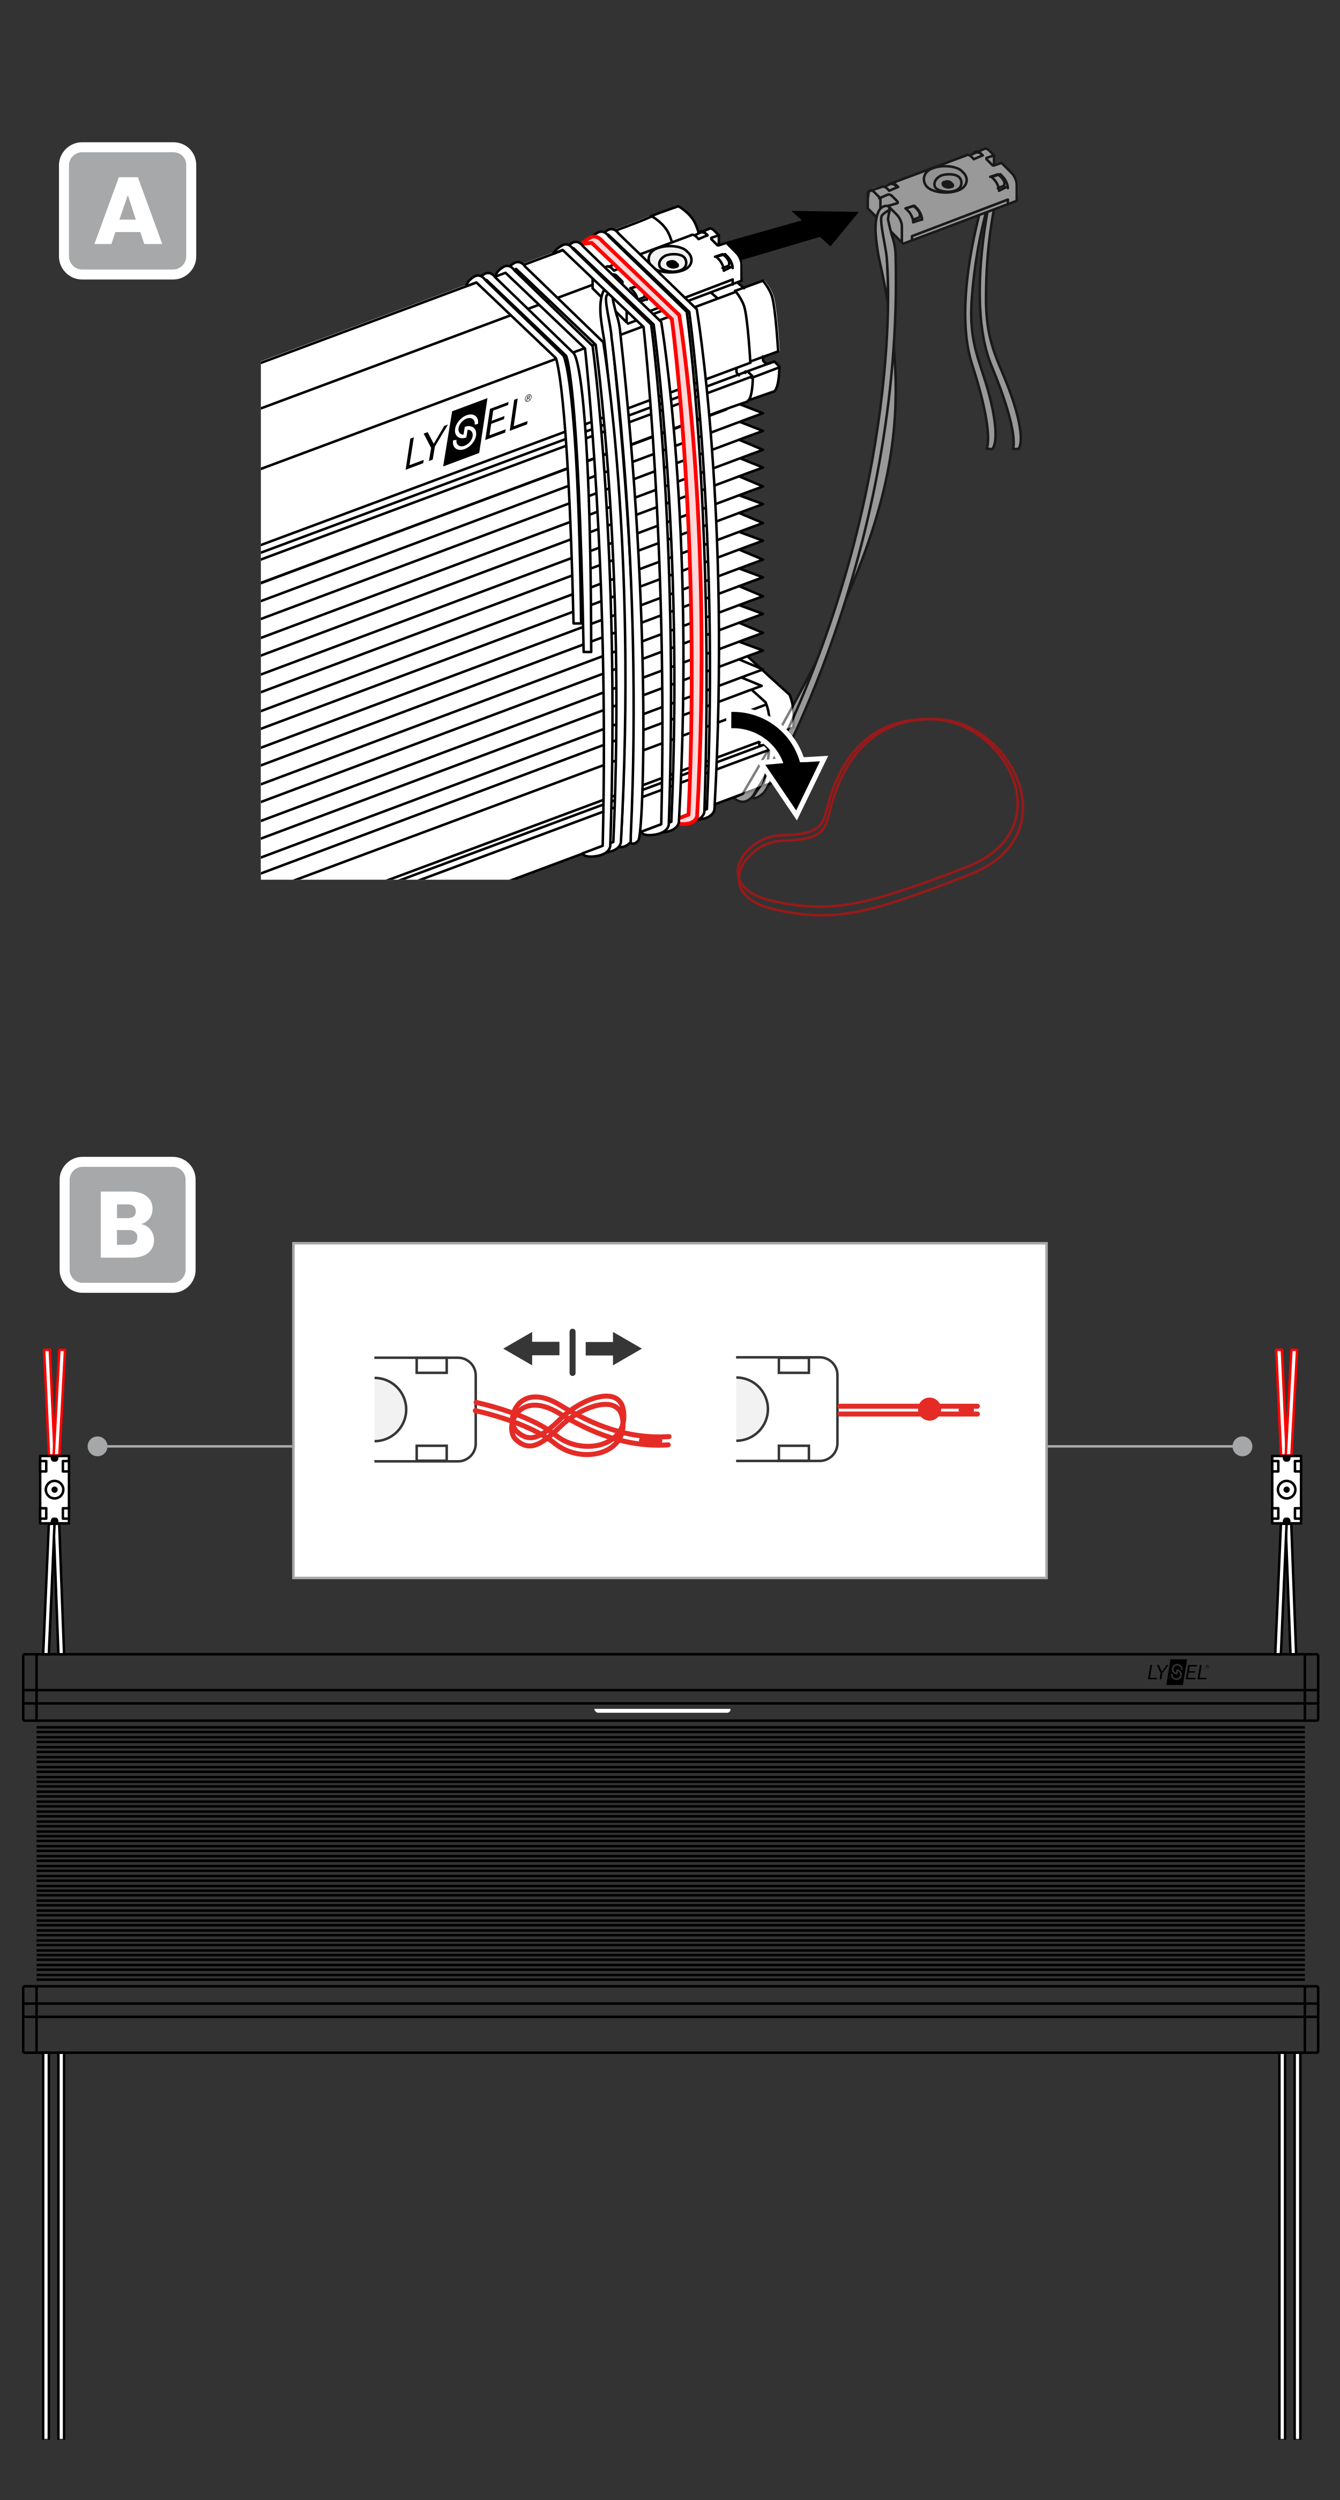 <?xml version="1.0" encoding="utf-8"?>
<!-- Generator: Adobe Illustrator 27.7.0, SVG Export Plug-In . SVG Version: 6.00 Build 0)  -->
<svg version="1.1" id="Ebene_1" xmlns="http://www.w3.org/2000/svg" xmlns:xlink="http://www.w3.org/1999/xlink" x="0px" y="0px"
	 width="268px" height="500px" viewBox="0 0 268 500" style="enable-background:new 0 0 268 500;" xml:space="preserve">
<rect x="0" y="0" width="268" height="500" fill="#333333" stroke="none"/>
<style type="text/css">
	.st0{fill:#FFFFFF;stroke:#FF0000;stroke-width:0.5;stroke-linecap:round;stroke-linejoin:round;stroke-miterlimit:10;}
	.st1{fill:#FFFFFF;stroke:#000000;stroke-width:0.5;stroke-linecap:round;stroke-linejoin:round;stroke-miterlimit:10;}
	.st2{stroke:#000000;stroke-width:0.5;stroke-linecap:round;stroke-linejoin:round;stroke-miterlimit:10;}
	.st3{fill:none;stroke:#000000;stroke-width:0.5;stroke-linecap:round;stroke-linejoin:round;stroke-miterlimit:10;}
	.st4{fill:none;stroke:#000000;stroke-width:0.5;stroke-miterlimit:10;}
	.st5{fill:#FFFFFF;}
	.st6{fill:#A5A7A8;}
	.st7{fill:none;stroke:#A5A7A8;stroke-width:0.5;stroke-miterlimit:10;}
	.st8{fill:#FFFFFF;stroke:#A5A7A8;stroke-width:0.5;stroke-miterlimit:10;}
	.st9{fill:#FFFFFF;stroke:#363636;stroke-width:0.5;stroke-miterlimit:10;}
	.st10{fill:none;stroke:#E42B26;stroke-linecap:round;stroke-miterlimit:10;}
	.st11{fill:#F2F2F2;stroke:#363636;stroke-width:0.5;stroke-miterlimit:10;}
	.st12{fill:#E42B26;stroke:#E42B26;stroke-width:1.802;stroke-linecap:round;stroke-miterlimit:10;}
	.st13{fill:none;stroke:#363636;stroke-width:1.201;stroke-linecap:round;stroke-miterlimit:10;}
	.st14{fill:#363636;}
	.st15{fill:#E42B26;stroke:#E42B26;stroke-linecap:round;stroke-miterlimit:10;}
	.st16{fill:#A6A8A9;}
	.st17{fill:#7E8282;}
	.st18{fill:#D7D7D6;}
	.st19{fill:#E7E7E8;}
	.st20{fill:#969696;}
	.st21{fill:#666B6C;}
	.st22{fill:#444747;}
	.st23{fill:#818282;}
	.st24{fill:#020202;}
	.st25{clip-path:url(#XMLID_00000124142500412586561300000002601018686456057744_);}
	.st26{fill:#F2F2F2;stroke:#000000;stroke-width:0.5;stroke-linecap:round;stroke-linejoin:round;stroke-miterlimit:10;}
	.st27{fill:none;stroke:#000000;stroke-width:0.5;stroke-linejoin:round;stroke-miterlimit:10;}
	.st28{fill:#FFD9D9;stroke:#FF0000;stroke-width:0.75;stroke-linecap:round;stroke-linejoin:round;stroke-miterlimit:10;}
	.st29{opacity:0.5;}
	.st30{fill:none;stroke:#FF0000;stroke-width:0.5;stroke-linecap:round;stroke-linejoin:round;stroke-miterlimit:10;}
	.st31{fill:none;stroke:#FFFFFF;stroke-width:3;stroke-miterlimit:10;}
	.st32{clip-path:url(#XMLID_00000013192741121904558060000010922131961965595301_);}
	.st33{fill:none;stroke:#020303;stroke-width:0.5;stroke-linecap:round;stroke-linejoin:round;stroke-miterlimit:10;}
	.st34{fill:#C8C7C8;}
	
		.st35{clip-path:url(#XMLID_00000013192741121904558060000010922131961965595301_);fill:#FFFFFF;stroke:#FF0000;stroke-width:0.5;stroke-linecap:round;stroke-linejoin:round;stroke-miterlimit:10;}
	
		.st36{clip-path:url(#XMLID_00000013192741121904558060000010922131961965595301_);fill:#C8C7C8;stroke:#000000;stroke-width:0.5;stroke-miterlimit:10;}
	
		.st37{clip-path:url(#XMLID_00000013192741121904558060000010922131961965595301_);fill:#FFFFFF;stroke:#000000;stroke-width:0.5;stroke-linecap:round;stroke-linejoin:round;stroke-miterlimit:10;}
	
		.st38{clip-path:url(#XMLID_00000013192741121904558060000010922131961965595301_);fill:none;stroke:#FF0000;stroke-width:2;stroke-linecap:round;stroke-linejoin:round;stroke-miterlimit:10;}
	
		.st39{clip-path:url(#XMLID_00000119818922720460876010000010986613669144114824_);fill:#FFFFFF;stroke:#000000;stroke-width:0.5;stroke-linecap:round;stroke-linejoin:round;stroke-miterlimit:10;}
	
		.st40{opacity:0.4;clip-path:url(#XMLID_00000119818922720460876010000010986613669144114824_);fill:#FFFFFF;stroke:#FF0000;stroke-width:0.5;stroke-linecap:round;stroke-linejoin:round;stroke-miterlimit:10;}
	.st41{clip-path:url(#XMLID_00000119818922720460876010000010986613669144114824_);}
	
		.st42{clip-path:url(#XMLID_00000119818922720460876010000010986613669144114824_);fill:#FFFFFF;stroke:#FF0000;stroke-width:0.5;stroke-linecap:round;stroke-linejoin:round;stroke-miterlimit:10;}
	
		.st43{clip-path:url(#XMLID_00000119818922720460876010000010986613669144114824_);fill:#C8C7C8;stroke:#000000;stroke-width:0.5;stroke-miterlimit:10;}
	.st44{opacity:0.25;clip-path:url(#XMLID_00000160874247457712224720000000532494748562723765_);}
	.st45{clip-path:url(#XMLID_00000160874247457712224720000000532494748562723765_);}
	
		.st46{clip-path:url(#XMLID_00000160874247457712224720000000532494748562723765_);fill:#FFFFFF;stroke:#000000;stroke-width:0.5;stroke-linecap:round;stroke-linejoin:round;stroke-miterlimit:10;}
	
		.st47{opacity:0.25;clip-path:url(#XMLID_00000160874247457712224720000000532494748562723765_);fill:#EAE9EA;stroke:#000000;stroke-width:0.5;stroke-miterlimit:10;}
	
		.st48{clip-path:url(#XMLID_00000160874247457712224720000000532494748562723765_);fill:#C8C7C8;stroke:#000000;stroke-width:0.5;stroke-miterlimit:10;}
	.st49{fill:#FFFFFF;stroke:#FFFFFF;stroke-width:4;stroke-miterlimit:10;}
	.st50{fill:none;stroke:#E52822;stroke-width:2;stroke-linecap:round;stroke-linejoin:round;}
	.st51{fill:#E52822;}
</style>
<g>
	<g>
		<g>
			<path class="st4" d="M7.308,395.913h253.662 M7.308,394.985h253.662 M7.308,393.921h253.662
				 M7.308,392.992h253.662 M7.308,391.932h253.662 M7.308,391.001h253.662 M7.308,390.07h253.662
				 M7.308,389.009h253.662 M7.308,388.079h253.662 M7.308,387.017h253.662 M7.308,386.087h253.662
				 M7.308,385.024h253.662 M7.308,384.095h253.662 M7.308,383.032h253.662 M7.308,382.104h253.662
				 M7.308,381.043h253.662 M7.308,380.109h253.662 M7.308,379.048h253.662 M7.308,378.119h253.662
				 M7.308,377.19h253.662 M7.308,376.124h253.662 M7.308,375.198h253.662 M7.308,374.136h253.662
				 M7.308,373.204h253.662 M7.308,372.143h253.662 M7.308,371.211h253.662 M7.308,370.151h253.662
				 M7.308,369.221h253.662 M7.308,368.158h253.662 M7.308,367.227h253.662 M7.308,366.298h253.662
				 M7.308,365.236h253.662 M7.308,364.308h253.662 M7.308,363.245h253.662 M7.308,362.314h253.662
				 M7.308,361.251h253.662 M7.308,360.323h253.662 M7.308,359.261h253.662 M7.308,358.329h253.662
				 M7.308,357.27h253.662 M7.308,356.34h253.662 M7.308,355.409h253.662 M7.308,354.348h253.662
				 M7.308,353.416h253.662 M7.308,352.355h253.662 M7.308,351.425h253.662 M7.308,350.365h253.662
				 M7.308,349.432h253.662 M7.308,348.37h253.662 M7.308,347.442h253.662 M7.308,346.381h253.662
				 M7.308,345.45h253.662 M261.238,397.243h2.131c0.134,0,0.263,0.132,0.263,0.265v12.749
				c0,0.134-0.129,0.266-0.263,0.266h-2.131c-0.136,0-0.268-0.132-0.268-0.266V397.508
				C260.97,397.375,261.102,397.243,261.238,397.243z M4.909,397.243h2.132
				c0.132,0,0.267,0.132,0.267,0.265v12.749c0,0.134-0.135,0.266-0.267,0.266H4.909
				c-0.134,0-0.266-0.132-0.266-0.266V397.508C4.643,397.375,4.775,397.243,4.909,397.243z
				 M4.643,400.696h258.995v2.658H4.643V400.696z M7.308,397.243h253.664v13.28H7.308V397.243z
				 M261.238,344.122h2.131c0.134,0,0.263-0.133,0.263-0.267v-12.75c0-0.131-0.129-0.263-0.263-0.263
				h-2.131c-0.136,0-0.268,0.132-0.268,0.263v12.75C260.97,343.989,261.102,344.122,261.238,344.122z
				 M4.909,344.122h2.132c0.132,0,0.267-0.133,0.267-0.267v-12.75c0-0.131-0.135-0.263-0.267-0.263
				H4.909c-0.134,0-0.266,0.132-0.266,0.263v12.75C4.643,343.989,4.775,344.122,4.909,344.122z
				 M4.643,338.011h258.995v2.658H4.643V338.011z M7.308,330.842h253.664v13.28H7.308V330.842z"/>
		</g>
	</g>
	<g>
		<g>
			<path class="st5" d="M145.424,342.541h-25.76c-0.395,0-0.79-0.396-0.79-0.79h27.208
				C146.214,342.142,145.82,342.541,145.424,342.541"/>
		</g>
	</g>
	<g>
		<g>
			<path d="M230.073,332.98l-0.483,2.865h1.767l0.055-0.297h-1.413l0.428-2.568H230.073z
				 M233.348,332.98l-0.986,1.36l-0.596-1.36h-0.372l0.727,1.656l-0.202,1.19h0.353l0.203-1.211
				l1.23-1.656h-0.353L233.348,332.98L233.348,332.98z M237.645,332.98l-0.484,2.865h1.899
				l0.058-0.297h-1.543l0.165-1.042h1.23l0.057-0.279h-1.229l0.149-0.95h1.432l0.057-0.282
				C239.431,332.98,237.645,332.98,237.645,332.98 M239.991,332.98l-0.484,2.865h1.766l0.059-0.297
				h-1.412l0.425-2.568H239.991z"/>
		</g>
	</g>
	<g>
		<g>
			<path d="M234.091,331.847l-0.834,5.154h3.331l0.835-5.154H234.091z M236.51,334.022l-0.317-0.071
				c0.057-0.412-0.203-0.801-0.613-0.859c-0.41-0.072-0.799,0.204-0.872,0.613
				c-0.058,0.354,0.129,0.706,0.466,0.836l0.073-0.39c0.021-0.13,0.057-0.279,0.057-0.316
				c0.058,0,0.112,0,0.167,0.019c0.596,0.112,0.985,0.67,0.872,1.247
				c-0.112,0.597-0.67,0.985-1.247,0.872c-0.576-0.112-0.985-0.671-0.872-1.247l0.317,0.075
				c-0.057,0.409,0.203,0.801,0.614,0.855c0.409,0.072,0.798-0.204,0.872-0.613
				c0.056-0.354-0.13-0.707-0.465-0.837l-0.075,0.39c-0.019,0.131-0.057,0.28-0.057,0.317
				c-0.058,0-0.112,0-0.167-0.019c-0.593-0.112-0.985-0.669-0.872-1.247
				c0.112-0.593,0.67-0.985,1.246-0.874C236.213,332.87,236.604,333.446,236.51,334.022"/>
		</g>
	</g>
	<g>
		<g>
			<path d="M241.348,333.166h0.093c0.057,0,0.093,0.023,0.093,0.057c0,0.02,0,0.038-0.019,0.058
				c-0.021,0.02-0.038,0.02-0.092,0.02h-0.094L241.348,333.166z M241.497,333.519h0.056l-0.056-0.187
				c0.018,0,0.056-0.02,0.073-0.035c0.02-0.019,0.02-0.036,0.02-0.074
				c0-0.072-0.057-0.112-0.15-0.112h-0.13l-0.074,0.392h0.057l0.038-0.167h0.112L241.497,333.519z
				 M241.626,333.539c-0.056,0.058-0.129,0.096-0.203,0.096c-0.072,0-0.149-0.038-0.202-0.096
				c-0.058-0.056-0.093-0.129-0.093-0.204c0-0.071,0.035-0.147,0.093-0.202
				c0.057-0.057,0.13-0.093,0.202-0.093c0.074,0,0.151,0.036,0.203,0.093
				c0.057,0.059,0.094,0.13,0.094,0.202C241.702,333.41,241.682,333.484,241.626,333.539
				 M241.664,333.093c-0.073-0.072-0.149-0.093-0.241-0.093c-0.094,0-0.167,0.038-0.246,0.093
				c-0.07,0.073-0.092,0.15-0.092,0.243c0,0.094,0.034,0.167,0.092,0.246
				c0.072,0.071,0.152,0.092,0.246,0.092c0.092,0,0.164-0.033,0.241-0.092
				c0.073-0.073,0.093-0.151,0.093-0.246C241.756,333.243,241.72,333.149,241.664,333.093"/>
		</g>
	</g>
	<polygon class="st1" points="12.819,330.842 11.682,330.842 10.703,304.75 11.84,304.75 	"/>
	<polygon class="st1" points="9.769,330.842 8.632,330.842 9.769,304.75 10.906,304.75 	"/>
	<polygon class="st0" points="8.821,269.948 9.958,269.948 10.937,291.093 9.8,291.093 	"/>
	<polygon class="st0" points="11.87,269.948 13.007,269.948 11.87,291.093 10.733,291.093 	"/>
	<polyline class="st1" points="258.93,487.734 258.93,410.523 260.067,410.523 260.067,487.734 	"/>
	<polyline class="st1" points="255.881,487.734 255.881,410.523 257.018,410.523 257.018,487.734 	"/>
	<polyline class="st1" points="11.682,487.734 11.682,410.523 12.819,410.523 12.819,487.734 	"/>
	<polyline class="st1" points="8.632,487.734 8.632,410.523 9.769,410.523 9.769,487.734 	"/>
	<g>
		<rect x="8.03" y="291.186" class="st1" width="5.767" height="13.47"/>
		<path class="st2" d="M10.387,304.642v-0.356c0-0.295,0.149-0.533,0.333-0.533h0.389
			c0.184,0,0.333,0.239,0.333,0.533v0.356"/>
		<path class="st2" d="M11.441,291.186v0.355c0,0.295-0.149,0.533-0.333,0.533h-0.389
			c-0.184,0-0.333-0.239-0.333-0.533v-0.355"/>
		<g>
			<circle class="st3" cx="10.914" cy="297.921" r="1.748"/>
			<circle cx="10.914" cy="297.921" r="0.627"/>
		</g>
		<rect x="12.578" y="292.203" class="st1" width="1.219" height="2.074"/>
		<rect x="8.03" y="292.203" class="st1" width="1.219" height="2.074"/>
		<rect x="12.578" y="301.642" class="st1" width="1.219" height="2.074"/>
		<rect x="8.03" y="301.642" class="st1" width="1.219" height="2.074"/>
	</g>
	<polygon class="st1" points="259.233,330.842 258.096,330.842 257.117,304.75 258.254,304.75 	"/>
	<polygon class="st1" points="256.183,330.842 255.046,330.842 256.183,304.75 257.32,304.75 	"/>
	<polygon class="st0" points="255.235,269.948 256.372,269.948 257.351,291.093 256.214,291.093 	"/>
	<polygon class="st0" points="258.284,269.948 259.421,269.948 258.284,291.093 257.147,291.093 	"/>
	<g>
		<rect x="254.444" y="291.186" class="st1" width="5.767" height="13.47"/>
		<path class="st2" d="M256.801,304.642v-0.356c0-0.295,0.149-0.533,0.333-0.533h0.389
			c0.184,0,0.333,0.239,0.333,0.533v0.356"/>
		<path class="st2" d="M257.855,291.186v0.355c0,0.295-0.149,0.533-0.333,0.533h-0.389
			c-0.184,0-0.333-0.239-0.333-0.533v-0.355"/>
		<g>
			<circle class="st3" cx="257.328" cy="297.921" r="1.748"/>
			<circle cx="257.328" cy="297.921" r="0.627"/>
		</g>
		<rect x="258.993" y="292.203" class="st1" width="1.219" height="2.074"/>
		<rect x="254.444" y="292.203" class="st1" width="1.219" height="2.074"/>
		<rect x="258.993" y="301.642" class="st1" width="1.219" height="2.074"/>
		<rect x="254.444" y="301.642" class="st1" width="1.219" height="2.074"/>
	</g>
	<g>
		<g>
			<g>
				<g>
					<g>
						<path class="st6" d="M21.494,289.258c0,1.096-0.889,1.987-1.985,1.987s-1.985-0.889-1.985-1.987
							c0-1.096,0.889-1.985,1.985-1.985S21.494,288.162,21.494,289.258"/>
					</g>
				</g>
			</g>
			<g>
				<g>
					<g>
						<line class="st7" x1="248.491" y1="289.26" x2="19.508" y2="289.26"/>
					</g>
				</g>
				<g>
					<g>
						<path class="st6" d="M246.506,289.26c0-1.096,0.889-1.987,1.985-1.987s1.985,0.889,1.985,1.987
							c0,1.096-0.889,1.985-1.985,1.985S246.506,290.356,246.506,289.26"/>
					</g>
				</g>
			</g>
		</g>
		<g>
			<g>
				<rect x="58.687" y="248.638" class="st8" width="150.626" height="66.94"/>
			</g>
		</g>
		<g>
			<g>
				<g>
					<g>
						<path class="st9" d="M74.871,271.533h16.722c1.963,0,3.554,1.591,3.554,3.554v13.617
							c0,1.963-1.591,3.554-3.554,3.554H74.871"/>
					</g>
					<g>
						<path class="st10" d="M95.059,282.119c0,0,10.468,2.172,15.911,6.559s14.961,2.113,13.491-5.251
							c-0.96-4.807-8.341-2.115-12.456,1.922s-6.268,4.845-8.781,2.602
							c-2.512-2.243,0.269-10.318,8.547-5.336c4.47,2.69,12.246,7.007,21.876,6.343"/>
					</g>
					<g>
						<path class="st10" d="M95.22,280.473c0,0,10.468,2.172,15.911,6.559s14.961,2.113,13.491-5.251
							c-0.96-4.807-8.341-2.115-12.456,1.922c-4.115,4.037-6.268,4.845-8.781,2.602
							c-2.512-2.243,0.269-10.318,8.547-5.336c4.47,2.69,12.246,7.007,21.876,6.343"/>
					</g>
					<g>
						<path class="st11" d="M74.916,275.571c3.493,0,6.325,2.832,6.325,6.325s-2.832,6.325-6.325,6.325"/>
					</g>
					<g>
						<path class="st9" d="M147.215,271.45h16.722c1.963,0,3.554,1.591,3.554,3.554v13.617
							c0,1.963-1.591,3.554-3.554,3.554h-16.722"/>
					</g>
					<g>
						<path class="st11" d="M147.26,288.139c3.493,0,6.325-2.832,6.325-6.325s-2.832-6.325-6.325-6.325"/>
					</g>
					<g>
						<line class="st10" x1="167.997" y1="281.234" x2="195.483" y2="281.234"/>
					</g>
					<g>
						<line class="st10" x1="167.997" y1="282.791" x2="195.483" y2="282.791"/>
					</g>
					<g>
						<circle class="st12" cx="185.917" cy="281.813" r="1.415"/>
					</g>
					<g>
						<line class="st13" x1="114.514" y1="266.33" x2="114.514" y2="274.584"/>
					</g>
					<g>
						<polygon class="st14" points="128.383,269.717 122.596,266.376 122.596,268.393 117.137,268.393 
							117.137,271.085 122.596,271.085 122.596,273.059 						"/>
					</g>
					<g>
						<polygon class="st14" points="111.891,268.35 106.431,268.35 106.431,266.376 100.644,269.717 
							106.431,273.059 106.431,271.042 111.891,271.042 						"/>
					</g>
					<rect x="83.34" y="271.563" class="st9" width="6.002" height="2.992"/>
					<rect x="83.34" y="289.141" class="st9" width="6.002" height="2.992"/>
					<rect x="155.779" y="271.563" class="st9" width="6.002" height="2.992"/>
					<rect x="155.779" y="289.141" class="st9" width="6.002" height="2.992"/>
					<line class="st12" x1="128.693" y1="288.139" x2="131.564" y2="288.139"/>
					<line class="st15" x1="192.214" y1="281.972" x2="194.313" y2="281.972"/>
				</g>
			</g>
		</g>
	</g>
</g>
<g>
	<g>
		<defs>
			
				<rect id="XMLID_00000163047127888212473030000017999269751798178469_" x="52.176" y="33.031" width="141.504" height="142.904"/>
		</defs>
		<clipPath id="XMLID_00000129921577146884952500000008368322648470116747_">
			<use xlink:href="#XMLID_00000163047127888212473030000017999269751798178469_"  style="overflow:visible;"/>
		</clipPath>
		<g style="clip-path:url(#XMLID_00000129921577146884952500000008368322648470116747_);">
			<g id="Ebene_1_00000060735951304508773080000004253011913382620317_">
				<g>
					<path class="st5" d="M152.342,157.36l-572.943,213.6l-4.543,2.273l-2.02-1.009l-0.252-4.293
						l-5.047-6.311v-1.009l-3.363-2.939l-0.139,0.835l-2.404-1.812l-1.289,1.22l-3.407-3.11
						l0.028-16.993l582.258-217.555c0,0,12.64,14.265,18.354,18.308c0,0,1.259,0.28,1.083,6.936
						l-1.43,0.521l1.43,1.497l-1.514,8.077L152.342,157.36z"/>
					<g>
						<g>
							<path class="st3" d="M157.266,146.075c0.504,0.504,1.135,1.188,1.388,1.44c0,0-0.757,7.572-1.514,8.077
								l-4.291,1.514"/>
							<path class="st3" d="M135.18,122.021l4.038-1.768c0,0,7.068,7.572,9.088,9.845
								c2.273,2.273,9.592,8.833,9.592,8.833c1.261,2.777,0.757,6.563,0.757,6.563l-4.291,1.768"/>
						</g>
					</g>
					<g>
						<g>
							<path class="st3" d="M152.912,148.931c0.504,0.504,0.442,0.604,0.946,0.857
								c0,0-0.757,7.068-1.513,7.572"/>
							<path class="st3" d="M151.838,148.362c0,0.252,0,0.417,0,0.417s0,0.252,0.252,0.252"/>
							<path class="st3" d="M134.676,122.274c0,0,6.563,7.32,8.836,9.34
								c2.273,2.273,9.592,8.833,9.592,8.833c1.261,2.777,0.757,7.068,0.757,7.068"/>
						</g>
					</g>
					<line class="st3" x1="134.676" y1="122.274" x2="-439.027" y2="336.126"/>
					<line class="st3" x1="153.102" y1="140.954" x2="-420.096" y2="354.552"/>
					<line class="st3" x1="154.111" y1="147.515" x2="-419.339" y2="361.115"/>
					<line class="st3" x1="152.342" y1="157.36" x2="-420.601" y2="370.959"/>
					<line class="st3" x1="153.606" y1="150.04" x2="-419.339" y2="363.64"/>
					<line class="st3" x1="158.002" y1="146.995" x2="-420.348" y2="362.378"/>
					<line class="st3" x1="158.653" y1="147.77" x2="153.606" y2="149.535"/>
				</g>
				<path class="st5" d="M155.875,73.458c-0.504-0.504-0.188-0.482-0.693-0.987l-1.513,0.504
					c-0.252-0.252-0.504-0.252-0.757-0.757c0-0.252-0.275-0.57-0.275-0.822l3.304-1.196
					c0,0-0.504-9.088-1.261-11.106c-0.504-1.514-1.768-3.029-1.768-3.029l-4.383,1.46
					c0,0-0.664-1.208-1.423-1.967l-4.038-4.038c-1.009-1.009-1.766-2.02-2.273-3.029
					c-0.504-1.009-1.127-2.555-1.884-4.068c-1.009-2.02-3.446-3.284-3.446-3.284
					s-2.495,0.789-5.02,1.8c0,0-2.273,1.009-5.047,2.02l0,0l-565.625,210.82v0.505
					c-0.252-0.252-0.504-0.505-0.504-0.505s-2.273,1.009-5.047,2.02c0,0-0.505,2.525-0.505,8.581
					c0,5.554,0,9.34,0,9.34s4.291,3.786,7.068,6.311h-0.255l-2.777-2.525l-2.27,0.757l3.282,2.273
					l-3.282,1.261l3.534,2.525l-3.534,1.261l3.534,2.525l-3.534,1.261l3.534,2.525l-3.534,1.261
					l3.534,2.273l0,0l-3.534,1.261l3.534,2.273l0,0l-3.534,1.261l3.534,2.273l0,0l-3.029,2.02
					l3.534,2.273l0,0l-3.534,1.261l3.534,2.273l0,0l-3.534,1.261l3.534,2.273l0,0l-3.534,1.261
					l3.534,2.273l0,0l-3.534,1.261l3.534,2.273l0,0l-3.534,1.261l3.534,2.273l0,0l-3.534,1.261
					l3.534,2.273l0,0l-3.534,1.261l3.534,2.273l0,0l-3.534,1.261l2.525,1.768l5.047,5.3l0.757,2.273
					l12.367,8.329l573.267-214.434l2.172-0.81l-3.868-1.73l4.344-1.596l-4.506-1.956l4.27-1.785
					l-4.27-1.841l4.354-1.683l-4.483-1.998l4.454-1.84l-4.399-1.785l4.472-1.804l-4.436-1.951
					l4.371-1.723l-4.427-1.793l4.399-1.914l-4.307-1.951l4.293-1.647l-4.351-1.757l4.447-1.812
					l-4.371-2.109l4.288-1.583l-4.215-1.914l4.284-1.709l-4.51-2.126l4.536-1.749l-4.378-1.844
					l4.357-1.682l-4.421-1.879l4.547-1.873l-4.193-1.769l4.031-1.785l-4.28-1.705l6.62-2.63
					C155.913,76.79,155.875,73.458,155.875,73.458z M148.114,128.506L148.114,128.506L148.114,128.506
					L148.114,128.506z M148.114,121.186L148.114,121.186L148.114,121.186L148.114,121.186z"/>
				<line class="st3" x1="125.335" y1="45.288" x2="-440.542" y2="256.363"/>
				<line class="st3" x1="134.928" y1="50.84" x2="-436.249" y2="263.683"/>
				<line class="st3" x1="147.043" y1="58.412" x2="-423.882" y2="271.255"/>
				<line class="st3" x1="150.072" y1="72.548" x2="-420.853" y2="285.138"/>
				<line class="st3" x1="150.324" y1="75.325" x2="-420.853" y2="288.168"/>
				<line class="st3" x1="149.315" y1="74.316" x2="-421.61" y2="287.156"/>
				<line class="st3" x1="145.275" y1="81.888" x2="-421.357" y2="292.963"/>
				<g>
					<g>
						<path class="st3" d="M143.509,59.676c-0.504-0.504-1.514-1.261-2.02-1.768l-4.038-4.038
							c-1.009-1.009-1.768-2.02-2.273-3.029c-0.505-1.009-0.757-2.777-1.514-4.291
							c-1.009-2.02-3.282-3.282-3.282-3.282s-2.273,1.009-5.047,2.02"/>
						<path class="st3" d="M150.072,72.548c0,0-0.504-9.088-1.261-11.358
							c-0.504-1.514-1.768-3.029-1.768-3.029l5.554-2.02"/>
						<path class="st3" d="M147.8,75.073c-0.252-0.252-0.504-0.504-0.504-0.757v-0.505"/>
						<path class="st3" d="M144.266,82.14c2.777-1.009,5.047-1.768,5.047-1.768
							c1.261-0.252,1.261-5.047,1.261-5.047c-0.504-0.504-0.504-0.504-1.009-1.009"/>
					</g>
				</g>
				<g>
					<g>
						<path class="st3" d="M148.811,57.656c-0.504-0.504-1.261-1.009-2.02-1.768l-4.038-4.038
							c-1.009-1.009-1.768-2.02-2.273-3.029c-0.504-1.009-0.757-2.777-1.513-4.291
							c-1.009-2.02-3.282-3.282-3.282-3.282s-3.029,1.009-5.554,2.02"/>
						<path class="st3" d="M152.597,56.142c0,0,1.261,1.514,1.768,3.029
							c0.757,2.273,1.261,11.106,1.261,11.106l-5.554,2.02"/>
						<path class="st3" d="M153.354,72.8c-0.252-0.252-0.504-0.252-0.757-0.757c0-0.252,0-0.504,0-0.757"/>
						<path class="st3" d="M149.568,80.12c2.777-1.009,5.047-1.768,5.047-1.768
							c1.261-0.252,1.261-5.047,1.261-5.047c-0.504-0.504-0.504-0.504-1.009-1.009l-5.554,2.02l0,0"/>
					</g>
				</g>
				<line class="st3" x1="150.324" y1="75.577" x2="155.624" y2="73.559"/>
				<polyline class="st3" points="-423.882,301.544 -440.795,286.652 -444.328,287.915 -423.378,302.051 
					149.82,87.188 152.597,86.179 148.052,84.413 				"/>
				<polyline class="st3" points="-423.882,305.33 -440.795,290.438 -444.328,291.701 -423.378,305.837 
					149.82,90.974 152.597,89.965 147.8,87.947 				"/>
				<polyline class="st3" points="-423.882,308.864 -440.795,293.972 -444.328,295.235 -423.378,309.371 
					149.82,94.507 152.597,93.498 148.109,91.698 				"/>
				<polyline class="st3" points="-423.882,312.652 -440.795,297.758 -444.328,299.021 -423.378,313.157 
					149.82,98.296 152.597,97.285 147.8,95.267 				"/>
				<polyline class="st3" points="-423.882,316.186 -440.795,301.292 -444.328,302.555 -423.378,316.691 
					149.82,101.83 152.597,100.818 147.8,99.053 				"/>
				<polyline class="st3" points="-423.882,319.972 -440.795,305.078 -444.328,306.341 -423.378,320.477 
					149.82,105.616 152.597,104.605 147.8,102.586 				"/>
				<polyline class="st3" points="-423.882,323.506 -440.795,308.612 -444.328,309.875 -423.378,324.011 
					149.82,109.15 152.597,108.138 147.8,106.373 				"/>
				<polyline class="st3" points="-423.882,327.292 -440.795,312.398 -444.328,313.661 -423.378,327.797 
					149.82,112.936 152.597,111.924 147.8,109.906 				"/>
				<polyline class="st3" points="-423.882,330.826 -440.795,315.932 -444.328,317.195 -423.378,331.33 
					149.82,116.47 152.597,115.458 147.8,113.693 				"/>
				<polyline class="st3" points="-423.882,334.612 -440.795,319.718 -444.328,320.981 -423.378,335.117 
					149.82,120.256 152.597,119.244 147.8,117.226 				"/>
				<polyline class="st3" points="-423.882,338.146 -440.795,323.251 -444.328,324.515 -423.378,338.65 
					149.82,123.79 152.597,122.778 147.8,121.012 				"/>
				<polyline class="st3" points="-423.882,341.932 -440.795,327.04 -444.328,328.301 -423.378,342.436 
					149.82,127.576 152.597,126.567 147.8,124.546 				"/>
				<polyline class="st3" points="-423.882,345.466 -440.795,330.574 -444.328,331.835 -423.378,345.97 
					149.82,131.109 152.597,130.1 147.8,128.332 				"/>
				<polyline class="st3" points="-423.882,349.252 -440.795,334.36 -444.328,335.621 -423.378,349.756 
					149.82,134.896 152.597,133.887 147.8,131.866 				"/>
				<polyline class="st3" points="149.82,83.654 -423.378,298.262 -444.328,284.127 -441.047,282.866 				"/>
				<polyline class="st3" points="144.266,82.14 -423.378,294.728 -424.134,294.224 				"/>
				<line class="st3" x1="-423.63" y1="353.038" x2="149.568" y2="138.177"/>
				<polyline class="st3" points="149.568,138.177 152.342,137.168 148.253,135.483 				"/>
				<polyline class="st3" points="149.82,83.654 152.597,82.645 148.052,80.879 				"/>
				<line class="st3" x1="149.063" y1="74.316" x2="149.063" y2="74.568"/>
				<line class="st3" x1="147.043" y1="58.16" x2="147.043" y2="58.412"/>
			</g>
			<g id="Ebene_2_00000063615112501220040450000007982363755474192548_">
				<g>
					<g>
						<path class="st5" d="M147.079,50.342l-1.804-2.026l0,0l-1.601,0.665l0.088-1.926
							c0,0-1.009-1.516-1.514-1.516h-0.252l-1.768,0.757l0,0c0,0-0.252,0-0.252,0.252
							c-0.252,0.252-0.504,0.252-0.757,0.252c-0.252,0-0.504,0-0.504,0l0,0l-15.144,5.554l0,0
							c-0.252,0-0.252,0.252-0.505,0.252c-0.252,0.252-3.534,1.009-3.534,1.009l0,0l0,0
							c-0.252,0.252-0.505,0.504-0.505,0.757l-0.66,3.24l1.896,1.675
							c-0.252,1.009-0.184,2.165-0.184,4.436c0,0.252,0.714,0.744,0.714,0.744l1.261,0.757
							c0.252,0,0.252-0.252,0.252-0.252s0-0.504,0-3.029c0-0.252,0-0.504,0-0.757l0.252,0.252l0,0
							l3.029,3.286l22.545-8.516l0.172-0.574l0.252-0.252v-2.777v0.252
							C148.556,51.849,147.835,50.846,147.079,50.342z"/>
					</g>
					<g>
						<path class="st1" d="M145.275,48.568l2.02,2.02c0.504,0.504,1.009,1.514,1.009,2.273v3.282"/>
						<path class="st1" d="M141.743,45.793c0.252-0.252,0.757,0,1.009,0.252l1.009,1.009"/>
						<path class="st26" d="M145.275,48.568l-1.513,0.504h-0.252l-1.261-1.261c0-0.252,0-0.252,0-0.252
							l1.513-0.504v2.02"/>
						<path class="st3" d="M122.558,57.151l1.768-0.504c0.252,0,0.252-0.252,0-0.504l-1.009-1.009
							c-0.252-0.252-0.505-0.252-0.757-0.252l-1.766,0.757"/>
						<line class="st3" x1="124.579" y1="53.365" x2="122.81" y2="54.122"/>
						<line class="st3" x1="148.304" y1="56.142" x2="125.588" y2="64.723"/>
						<polyline class="st3" points="127.353,63.966 127.353,63.21 146.538,55.89 146.538,56.899 						"/>
						<line class="st3" x1="122.558" y1="60.433" x2="121.045" y2="58.665"/>
						<path class="st3" d="M121.297,53.365c0.252-0.252,0.757,0,1.009,0.252l0.505,0.504"/>
						<g>
							<line class="st3" x1="129.121" y1="59.928" x2="127.608" y2="60.433"/>
							<line class="st3" x1="127.86" y1="57.151" x2="126.092" y2="57.656"/>
							<path class="st3" d="M127.608,59.928l1.261-0.504c0,0,0.252-0.757-0.252-1.261
								c-0.252-0.504-1.009-1.009-1.009-1.009l-1.514,0.504"/>
							<path class="st1" d="M126.092,57.656l0.505,0.504c0.505,0.504,1.009,1.514,1.009,2.273"/>
							<path class="st3" d="M127.86,57.151l0.505,0.504c0.505,0.504,1.009,1.514,1.009,2.273"/>
						</g>
						<g>
							<line class="st3" x1="146.286" y1="53.365" x2="144.77" y2="54.122"/>
							<line class="st3" x1="145.023" y1="50.84" x2="143.257" y2="51.345"/>
							<path class="st3" d="M144.518,53.617l1.261-0.504c0,0,0.252-0.757-0.252-1.261
								c-0.252-0.504-1.009-1.009-1.009-1.009l-1.513,0.504"/>
							<path class="st1" d="M143.257,51.345l0.504,0.504c0.504,0.504,1.009,1.514,1.009,2.273"/>
							<path class="st3" d="M145.023,50.84l0.504,0.504c0.504,0.504,1.009,1.514,1.009,2.273"/>
						</g>
						<line class="st3" x1="121.297" y1="53.365" x2="119.024" y2="54.122"/>
						<line class="st3" x1="138.207" y1="47.054" x2="123.315" y2="52.608"/>
						<line class="st3" x1="141.743" y1="45.793" x2="139.975" y2="46.55"/>
						<path class="st3" d="M124.326,53.365l-0.505-0.504c-0.252,0-0.757-0.252-1.009,0
							c-0.505,0.252-1.009,0.504-1.009,0.504"/>
						<path class="st3" d="M122.81,52.86c0.252-0.252,0.757-0.504,1.261,0l0.505,0.504"/>
						<line class="st3" x1="141.489" y1="47.054" x2="139.723" y2="47.811"/>
						<path class="st1" d="M138.207,47.054c0.252-0.252,0.757,0,1.009,0.252l0.504,0.504"/>
						<path class="st3" d="M141.489,47.054l-0.504-0.504c-0.252,0-0.757-0.252-1.009,0
							c-0.504,0.252-1.009,0.504-1.009,0.504"/>
						<path class="st3" d="M139.723,46.55c0.252-0.252,0.757-0.504,1.261,0l0.504,0.504"/>
						<g>
							<path class="st26" d="M136.441,54.122c-2.273,0.757-5.047,0.252-6.059-0.757
								c-1.009-1.009-1.009-3.029,1.261-3.786c2.273-0.757,5.047-0.252,5.806,0.757
								C138.714,51.345,138.714,53.365,136.441,54.122z"/>
						</g>
						<g>
							<path class="st26" d="M135.937,54.122c-1.514,0.504-3.282,0-3.786-0.504
								c-0.505-0.504-0.505-1.768,1.009-2.525c1.514-0.504,3.282-0.252,3.786,0.504
								C137.45,52.356,137.45,53.617,135.937,54.122z"/>
						</g>
						<g>
							<path class="st2" d="M135.18,53.365c-0.504,0.252-1.261,0-1.514-0.252
								c-0.252-0.252-0.252-0.757,0.252-0.757c0.505-0.252,1.261,0,1.261,0.252
								C135.685,52.86,135.685,53.365,135.18,53.365z"/>
						</g>
						<line class="st3" x1="121.045" y1="60.18" x2="121.045" y2="55.638"/>
						<line class="st3" x1="122.558" y1="61.946" x2="122.558" y2="57.151"/>
						<path class="st3" d="M122.558,57.151l1.768,1.768c0.505,0.504,1.009,1.514,1.009,2.273v3.282
							l-6.815-6.815v-3.032c0-0.504,0.757-0.757,1.261-0.252l1.009,1.009"/>
						<path class="st1" d="M122.348,67.248c0,0-0.562-3.171-0.058-6.452c0.252-1.768,0.058-1.627,0.562-2.384
							v-1.009c0,0-0.252-0.252-0.757-0.252c-0.252,0-0.757,0.252-1.009,0.504
							c-0.505,0.504-1.291,2.178-0.926,5.869c0.15,1.507,0.671,4.427,0.671,4.427
							s6.218,50.867,3.344,99.885l-1.768,0.757c0,0,1.768,2.02,3.786-0.252
							C125.942,168.341,129.721,135.752,122.348,67.248"/>
						<path class="st1" d="M126.155,167.077c2.476-53.278-3.849-99.579-3.849-99.579
							c-0.062-2.273-1.604-7.644-0.937-8.456c0.359-0.435,1.19-1.136,1.19-1.136v1.912
							c0,0,0.252,1.37,0.757,3.159c0.456,1.284,0.685,2.726,0.757,3.763
							c6.343,57.162,4.605,100.336,3.594,101.345c0,0-0.757,1.009-1.514,0.504L126.155,167.077z"/>
					</g>
				</g>
			</g>
			<path class="st1" d="M122.666,168.388c2.525-56.037-3.534-99.452-3.534-99.452l-15.901-15.144
				l-2.02,0.757c0,0,0-1.009,1.768-2.02c1.261-0.504,2.02,0.757,2.02,0.757l15.649,15.144
				c0,0,6.855,40.386,3.534,99.957c0,0,0,1.514-2.525,2.02c-2.777,0.505-3.029-0.505-3.029-0.505
				L122.666,168.388z"/>
			<path class="st1" d="M120.538,169.154c1.368-55.813-3.534-99.452-3.534-99.452l-15.901-15.144l-2.02,0.757
				c0,0,0-1.009,1.768-2.02c1.261-0.504,2.02,0.757,2.02,0.757l15.649,15.144
				c0,0,5.554,40.386,3.534,99.957c0,0,0,1.514-2.525,2.02c-2.777,0.504-3.029-0.505-3.029-0.505
				L120.538,169.154z"/>
			<path class="st1" d="M141.38,161.806c2.525-56.037-3.534-99.452-3.534-99.452l-16.203-15.43
				l-1.85,0.414c0,0,0.129-0.38,1.895-1.392c1.261-0.504,2.02,0.757,2.02,0.757l15.649,15.144
				c0,0,6.855,40.386,3.534,99.957c0,0,0,1.514-2.525,2.02c-2.777,0.505-3.029-0.504-3.029-0.504
				L141.38,161.806z"/>
			<path class="st1" d="M139.36,162.31c1.368-55.812-3.534-99.452-3.534-99.452l-16.126-15.358
				l-2.101,0.583c0,0,0.306-0.621,2.072-1.633c1.261-0.504,2.02,0.757,2.02,0.757l15.649,15.144
				c0,0,5.554,40.386,3.534,99.957c0,0,0,1.514-2.525,2.02c-2.777,0.504-3.029-0.505-3.029-0.505
				L139.36,162.31z"/>
			<path class="st1" d="M116.729,130.394c-1.034-55.593-3.534-59.27-3.534-59.27L97.294,55.98
				l-1.694,0.325c0,0-0.327-0.577,1.439-1.588c1.261-0.504,2.02,0.757,2.02,0.757l15.649,15.144
				c0,0,3.425,1.719,3.534,59.774h-1.514V130.394z"/>
			<path class="st1" d="M114.708,124.685c-1.106-47.805-3.534-53.056-3.534-53.056L95.273,56.485
				l-2.02,0.757c0,0,0-1.009,1.766-2.02c1.261-0.504,2.02,0.757,2.02,0.757l15.649,15.144
				c0,0,2.934,4.247,3.534,53.561h-1.514V124.685z"/>
			<g>
				<g>
					<path d="M82.071,87.715c-0.386,2.497-0.576,3.744-0.944,6.232
						c1.356-0.509,2.064-0.773,3.513-1.314c0.044-0.266,0.065-0.398,0.106-0.664
						c-1.164,0.435-1.738,0.65-2.846,1.065c0.34-2.229,0.514-3.344,0.866-5.58
						C82.487,87.56,82.348,87.611,82.071,87.715z M88.851,85.183
						c-0.845,1.428-1.266,2.141-2.104,3.566c-0.491-0.93-0.734-1.395-1.217-2.328
						c-0.319,0.118-0.477,0.178-0.794,0.296c0.59,1.146,0.886,1.717,1.486,2.86
						c-0.174,1.051-0.259,1.574-0.433,2.624c0.301-0.111,0.451-0.169,0.754-0.282
						c0.174-1.051,0.262-1.576,0.435-2.627c1.044-1.754,1.569-2.634,2.622-4.388
						C89.3,85.017,89.15,85.072,88.851,85.183z M97.997,81.772c-0.377,2.488-0.567,3.733-0.953,6.225
						c1.625-0.606,2.428-0.907,3.992-1.49c0.037-0.264,0.058-0.396,0.095-0.66
						c-1.273,0.477-1.925,0.72-3.24,1.21c0.139-0.914,0.208-1.37,0.347-2.284
						c1.039-0.389,1.553-0.581,2.569-0.96c0.037-0.245,0.056-0.368,0.093-0.616
						c-1.014,0.38-1.53,0.572-2.566,0.96c0.123-0.819,0.185-1.229,0.308-2.046
						c1.206-0.451,1.803-0.676,2.978-1.115c0.037-0.245,0.056-0.368,0.093-0.616
						C100.249,80.93,99.501,81.21,97.997,81.772z M102.841,79.958
						c-0.359,2.483-0.539,3.726-0.898,6.209c1.437-0.537,2.141-0.801,3.481-1.303
						c0.037-0.264,0.056-0.396,0.093-0.66c-1.078,0.403-1.636,0.611-2.775,1.039
						c0.319-2.219,0.477-3.328,0.798-5.547C103.262,79.8,103.121,79.854,102.841,79.958z"/>
					<path d="M90.425,82.256c-0.706,4.406-1.067,6.612-1.791,11.027
						c2.849-1.065,4.33-1.62,7.207-2.694c0.676-4.392,1.004-6.586,1.652-10.967
						C94.688,80.668,93.251,81.203,90.425,82.256z M94.917,84.908c0.132-0.882-0.456-1.451-1.328-1.273
						c-0.882,0.181-1.719,1.055-1.875,1.958c-0.134,0.782,0.289,1.324,0.981,1.338
						c0.058-0.343,0.088-0.514,0.146-0.856l0,0c0.046-0.268,0.106-0.623,0.12-0.71
						c0.116-0.039,0.231-0.072,0.349-0.097c1.261-0.259,2.111,0.574,1.898,1.858
						c-0.215,1.284-1.423,2.543-2.696,2.805c-1.273,0.262-2.113-0.572-1.888-1.863
						c0.273-0.044,0.407-0.067,0.68-0.111c-0.139,0.886,0.449,1.456,1.328,1.273
						c0.891-0.183,1.736-1.065,1.888-1.965c0.132-0.78-0.299-1.321-0.99-1.333
						c-0.058,0.343-0.088,0.514-0.146,0.856l0,0c-0.046,0.268-0.106,0.623-0.12,0.71
						c-0.116,0.042-0.234,0.074-0.349,0.097c-1.268,0.262-2.108-0.576-1.884-1.865
						s1.419-2.539,2.675-2.796s2.101,0.576,1.888,1.863C95.324,84.841,95.188,84.864,94.917,84.908z"/>
					<path d="M105.542,79.331c0.069-0.025,0.104-0.039,0.174-0.065c0.109-0.042,0.164-0.019,0.164,0.065
						c0,0.046-0.014,0.088-0.042,0.127c-0.028,0.039-0.083,0.074-0.164,0.104
						c-0.069,0.025-0.104,0.039-0.174,0.065C105.516,79.509,105.523,79.449,105.542,79.331z
						 M105.81,79.956c0.049-0.019,0.074-0.028,0.123-0.046c-0.046-0.132-0.069-0.197-0.116-0.329
						c0.051-0.03,0.095-0.072,0.13-0.127c0.035-0.056,0.051-0.109,0.051-0.164
						c0-0.148-0.1-0.185-0.299-0.111c-0.104,0.039-0.155,0.058-0.259,0.097
						c-0.051,0.347-0.076,0.518-0.125,0.866c0.046-0.019,0.069-0.025,0.118-0.044
						c0.021-0.148,0.032-0.224,0.053-0.373c0.088-0.032,0.13-0.049,0.218-0.081
						C105.745,79.768,105.766,79.831,105.81,79.956z M106.053,79.879
						c-0.111,0.16-0.243,0.268-0.398,0.326c-0.157,0.058-0.292,0.051-0.403-0.025
						c-0.111-0.076-0.169-0.197-0.169-0.363c0-0.167,0.056-0.329,0.167-0.488
						c0.111-0.16,0.245-0.271,0.403-0.329c0.155-0.058,0.289-0.051,0.4,0.028
						c0.111,0.076,0.167,0.197,0.167,0.363C106.22,79.558,106.164,79.719,106.053,79.879
						 M106.118,78.933c-0.13-0.09-0.285-0.1-0.465-0.032c-0.183,0.069-0.338,0.197-0.47,0.384
						c-0.13,0.187-0.194,0.377-0.194,0.569c0,0.192,0.067,0.333,0.199,0.421
						c0.132,0.088,0.287,0.1,0.467,0.03c0.181-0.067,0.336-0.194,0.463-0.382
						c0.127-0.185,0.192-0.377,0.192-0.569C106.31,79.164,106.247,79.023,106.118,78.933"/>
				</g>
			</g>
			<path class="st28" d="M137.714,162.926c2.525-56.037-3.347-99.096-3.347-99.096l-16.033-15.27
				l-1.931,0.246c0,0,0.043-0.373,1.811-1.384c1.261-0.504,2.269,0.824,2.269,0.824l15.36,14.773
				c0,0,6.895,40.69,3.574,100.261c0,0-0.299,1.181-1.762,1.43c-2.777,0.505-2.336-0.886-2.336-0.886
				L137.714,162.926z"/>
			<path class="st1" d="M134.265,164.353c2.525-56.037-3.534-99.452-3.534-99.452l-16.033-15.27
				l-1.931,0.246c0,0,0.043-0.373,1.811-1.384c1.261-0.504,2.02,0.757,2.02,0.757l15.649,15.144
				c0,0,6.855,40.386,3.534,99.957c0,0,0,1.514-2.525,2.02c-2.777,0.504-3.029-0.505-3.029-0.505
				L134.265,164.353z"/>
			<path class="st1" d="M132.245,164.857c1.368-55.812-3.534-99.452-3.534-99.452l-16.192-15.431
				l-1.891,0.787c0,0,0.162-0.752,1.93-1.763c1.261-0.504,2.02,0.757,2.02,0.757l15.649,15.144
				c0,0,5.554,40.386,3.534,99.957c0,0,0,1.514-2.525,2.02c-2.777,0.505-3.029-0.504-3.029-0.504
				L132.245,164.857z"/>
		</g>
	</g>
	<polygon points="171.779,42.374 158.279,42.174 160.379,44.074 145.068,48.401 148.312,52.017 
		163.979,47.374 166.079,49.274 	"/>
	<g class="st29">
		<path class="st1" d="M198.893,35.612c0,0-6.227,23.985-0.568,37.605s4.261,16.564,4.261,16.564h1.104
			c0,0,1.546-1.399-0.957-9.276s-5.56-10.789-5.531-20.908c0.023-7.96,0.745-15.314,3.175-24.994"/>
		<path class="st1" d="M198.013,35.445c0,0-8.139,23.406-3.594,37.437
			c4.545,14.031,2.913,16.854,2.913,16.854l1.101,0.089c0,0,1.654-1.27-0.207-9.323
			c-1.861-8.053-4.674-11.202-3.829-21.285c0.664-7.933,1.976-15.204,5.177-24.657"/>
		<g>
			<g>
				<path class="st5" d="M202.118,34.363l-1.804-2.026l0,0l-1.601,0.665l0.088-1.926
					c0,0-1.009-1.516-1.513-1.516h-0.252l-1.768,0.757l0,0c0,0-0.252,0-0.252,0.252
					c-0.252,0.252-0.504,0.252-0.757,0.252s-0.504,0-0.504,0l0,0l-15.144,5.554l0,0
					c-0.252,0-0.252,0.252-0.504,0.252c-0.252,0.252-3.534,1.009-3.534,1.009l0,0l0,0
					c-0.252,0.252-0.504,0.504-0.504,0.757l-0.66,3.24l1.896,1.675
					c-0.252,1.009-0.184,2.165-0.184,4.436c0,0.252,0.714,0.744,0.714,0.744l1.261,0.757
					c0.252,0,0.252-0.252,0.252-0.252s0-0.504,0-3.029c0-0.252,0-0.504,0-0.757l0.252,0.252l0,0
					l3.029,3.286l22.545-8.516l0.172-0.574l0.252-0.252v-2.777v0.252
					C203.596,35.87,202.875,34.868,202.118,34.363z"/>
			</g>
			<g>
				<path class="st1" d="M200.314,32.589l2.02,2.02c0.504,0.504,1.009,1.514,1.009,2.273v3.282"/>
				<path class="st1" d="M196.783,29.814c0.252-0.252,0.757,0,1.009,0.252l1.009,1.009"/>
				<path class="st26" d="M200.314,32.589l-1.513,0.504h-0.252l-1.261-1.261c0-0.252,0-0.252,0-0.252
					l1.513-0.504v2.02"/>
				<path class="st3" d="M177.598,41.172l1.768-0.504c0.252,0,0.252-0.252,0-0.504l-1.009-1.009
					c-0.252-0.252-0.505-0.252-0.757-0.252l-1.766,0.757"/>
				<line class="st3" x1="179.618" y1="37.386" x2="177.85" y2="38.143"/>
				<line class="st3" x1="203.344" y1="40.163" x2="180.627" y2="48.745"/>
				<polyline class="st3" points="182.393,47.988 182.393,47.231 201.578,39.911 201.578,40.92 				"/>
				<line class="st3" x1="177.598" y1="44.454" x2="176.084" y2="42.686"/>
				<path class="st3" d="M176.337,37.386c0.252-0.252,0.757,0,1.009,0.252l0.505,0.504"/>
				<g>
					<line class="st3" x1="184.161" y1="43.949" x2="182.648" y2="44.454"/>
					<line class="st3" x1="182.9" y1="41.172" x2="181.132" y2="41.677"/>
					<path class="st3" d="M182.648,43.949l1.261-0.504c0,0,0.252-0.757-0.252-1.261
						c-0.252-0.504-1.009-1.009-1.009-1.009l-1.514,0.504"/>
					<path class="st1" d="M181.132,41.677l0.505,0.504c0.504,0.504,1.009,1.514,1.009,2.273"/>
					<path class="st3" d="M182.9,41.172l0.504,0.504c0.505,0.504,1.009,1.514,1.009,2.273"/>
				</g>
				<g>
					<line class="st3" x1="201.326" y1="37.386" x2="199.81" y2="38.143"/>
					<line class="st3" x1="200.062" y1="34.861" x2="198.296" y2="35.366"/>
					<path class="st3" d="M199.558,37.639l1.261-0.504c0,0,0.252-0.757-0.252-1.261
						c-0.252-0.504-1.009-1.009-1.009-1.009l-1.513,0.504"/>
					<path class="st1" d="M198.296,35.366l0.504,0.504c0.504,0.504,1.009,1.514,1.009,2.273"/>
					<path class="st3" d="M200.062,34.861l0.504,0.504c0.504,0.504,1.009,1.514,1.009,2.273"/>
				</g>
				<line class="st3" x1="176.337" y1="37.386" x2="174.064" y2="38.143"/>
				<line class="st3" x1="193.247" y1="31.075" x2="178.355" y2="36.63"/>
				<line class="st3" x1="196.783" y1="29.814" x2="195.015" y2="30.571"/>
				<path class="st3" d="M179.366,37.386l-0.505-0.504c-0.252,0-0.757-0.252-1.009,0
					c-0.504,0.252-1.009,0.504-1.009,0.504"/>
				<path class="st3" d="M177.85,36.882c0.252-0.252,0.757-0.504,1.261,0l0.504,0.504"/>
				<line class="st3" x1="196.528" y1="31.075" x2="194.763" y2="31.832"/>
				<path class="st1" d="M193.247,31.075c0.252-0.252,0.757,0,1.009,0.252l0.504,0.504"/>
				<path class="st3" d="M196.528,31.075l-0.504-0.504c-0.252,0-0.757-0.252-1.009,0
					c-0.504,0.252-1.009,0.504-1.009,0.504"/>
				<path class="st3" d="M194.763,30.571c0.252-0.252,0.757-0.504,1.261,0l0.504,0.504"/>
				<g>
					<path class="st26" d="M191.481,38.143c-2.273,0.757-5.047,0.252-6.059-0.757
						c-1.009-1.009-1.009-3.029,1.261-3.786c2.273-0.757,5.047-0.252,5.806,0.757
						C193.754,35.366,193.754,37.386,191.481,38.143z"/>
				</g>
				<g>
					<path class="st26" d="M190.976,38.143c-1.514,0.504-3.282,0-3.786-0.504s-0.505-1.768,1.009-2.525
						c1.514-0.504,3.282-0.252,3.786,0.504C192.49,36.377,192.49,37.639,190.976,38.143z"/>
				</g>
				<g>
					<path class="st2" d="M190.22,37.386c-0.505,0.252-1.261,0-1.514-0.252
						c-0.252-0.252-0.252-0.757,0.252-0.757c0.504-0.252,1.261,0,1.261,0.252
						C190.724,36.882,190.724,37.386,190.22,37.386z"/>
				</g>
				<line class="st3" x1="176.084" y1="44.202" x2="176.084" y2="39.659"/>
				<line class="st3" x1="177.598" y1="45.968" x2="177.598" y2="41.172"/>
				<path class="st3" d="M177.598,41.172l1.768,1.768c0.504,0.504,1.009,1.514,1.009,2.273v3.282
					l-6.815-6.815v-3.032c0-0.504,0.757-0.757,1.261-0.252l1.009,1.009"/>
				<path class="st1" d="M177.387,51.269c0,0-0.562-3.171-0.058-6.452c0.252-1.768,0.058-1.627,0.562-2.384
					v-1.009c0,0-0.252-0.252-0.757-0.252c-0.252,0-0.757,0.252-1.009,0.504
					c-0.505,0.504-1.291,2.178-0.926,5.869c0.15,1.507,0.425,3.335,0.671,4.427
					c7.785,34.608,2.862,55.811-27.35,106.802l-1.768,0.757c0,0,1.768,2.02,3.786-0.252
					C150.287,159.28,180.627,116.397,177.387,51.269"/>
				<path class="st1" d="M151.91,157.394c25.057-47.181,26.604-91.979,25.436-105.875
					c-0.19-2.265-1.604-7.644-0.937-8.456c0.359-0.435,1.48-1.132,1.48-1.132l-0.29,1.908
					c0,0,0.252,1.37,0.757,3.159c0.456,1.284,0.728,2.724,0.757,3.763
					c1.667,59.729-25.334,106.766-26.346,107.775c0,0-1.511,1.497-2.268,0.992L151.91,157.394z"/>
			</g>
		</g>
	</g>
	<g class="st29">
		<path class="st30" d="M165.877,162.556c1.977-8.226,7.082-19.441,21.802-18.699
			c14.696,0.74,26.22,23.264,6.185,31.067s-26.851,9.665-38.919,6.957
			c-12.796-2.871-6-13.436,1.362-13.73C163.668,167.857,164.834,166.896,165.877,162.556z"/>
		<path class="st30" d="M165.406,161.734c1.947-7.865,6.974-18.588,21.471-17.878
			c14.473,0.708,25.823,22.242,6.091,29.704s-26.444,9.241-38.329,6.652
			c-12.602-2.745-5.909-12.846,1.341-13.127S164.379,165.883,165.406,161.734z"/>
	</g>
	<g>
		<path d="M152.172,152.538l3.785-0.348c-1.535-3.597-5.268-6.058-9.302-6.058
			c-0.127,0-0.254,0.002-0.382,0.007l-0.52,0.02l0.009-4.27l0.85-0.017
			c6.317,0,11.918,4.117,13.755,10.06l0.866-0.013l3.59-0.218l-5.515,11.379L152.172,152.538z"/>
		<path class="st5" d="M146.612,142.373c6.216,0,11.708,4.068,13.383,10.066l1.245-0.018l2.76-0.167
			l-4.765,9.83l-6.176-9.126l2.559-0.237l1.044-0.088c-1.419-4.102-5.488-7-10.008-7
			c-0.133,0-0.266,0.003-0.4,0.008l0.007-3.263C146.379,142.374,146.496,142.373,146.612,142.373
			 M146.612,141.373c-0.125,0-0.249,0.002-0.375,0.005l-0.973,0.024l-0.002,0.974l-0.007,3.263
			l-0.002,1.041l1.04-0.039c0.121-0.005,0.242-0.007,0.362-0.007c3.595,0,6.937,2.053,8.543,5.122
			l-2.23,0.207l-1.684,0.156l0.948,1.4l6.176,9.126l0.972,1.436l0.756-1.56l4.765-9.83
			l0.745-1.538l-1.706,0.103l-2.76,0.167l-0.45,0.006C158.718,145.47,153.022,141.373,146.612,141.373
			L146.612,141.373z"/>
	</g>
</g>
<g>
	<defs>
		<circle id="XMLID_00000026883127557343299690000015105203380536517262_" cx="488.853" cy="313.633" r="60.418"/>
	</defs>
	<use xlink:href="#XMLID_00000026883127557343299690000015105203380536517262_"  style="overflow:visible;fill:#FFFFFF;"/>
	<clipPath id="XMLID_00000096742640617760506200000012336114185238865595_">
		<use xlink:href="#XMLID_00000026883127557343299690000015105203380536517262_"  style="overflow:visible;"/>
	</clipPath>
	<g style="clip-path:url(#XMLID_00000096742640617760506200000012336114185238865595_);">
		<g>
			<g>
				<g>
					<path class="st34" d="M325.171,453.285c11.302-13.861,28.575-60.775,34.546-75.063
						c4.691-11.302,13.008-11.515,13.648-15.354c0.64-4.905,5.118-9.17,7.037-10.449
						c1.493-1.066,7.037-2.772,8.53-5.758c1.493-2.986,7.037-3.625,15.567-4.691
						c6.184-0.853,29.855-14.501,34.546-17.913c4.541-4.229,8.103-2.559,13.435-1.066
						s18.262,2.673,19.542,3.739c1.279,0.853,13.457,3.755,19.215,5.035
						c5.758,1.066,12.85,1.675,11.144,7.006c-1.706,5.331-6.824,8.956-6.824,8.956
						s0.853,0.426-0.213,4.052c-0.853,3.625-6.611,5.331-6.611,5.331s-1.28,2.985-7.037,4.905
						c-5.758,1.919-11.729-0.64-11.729-0.64s-0.853,2.772-2.346,3.199c-0.853,0.213-2.559,0.213-4.905,0
						l-8.103-1.493l-3.625-0.853c0,0-9.596,0.853-13.861,2.772c-1.066,0.426-2.772,0.426-4.265,1.919
						c-1.279,1.493-2.772,3.838-4.052,5.758c-2.985,4.265-4.905,5.118-4.905,5.118l-0.853,1.706
						c0.213,2.985,1.066,3.625,2.559,6.184c7.89,3.838,29.002-16.42,39.877-24.95
						c10.662-8.53,22.178-9.383,25.59-8.956c9.596,1.493,7.464,9.383,3.838,14.074
						c-1.279,1.706-8.53,7.89-14.074,12.582c-5.544,4.691-10.876,9.383-13.435,11.515
						c-1.279,1.066-9.596,9.383-21.964,24.737c-11.729,14.714-30.281,28.788-53.312,42.01
						c-23.031,13.221-71.011,106.41-71.011,106.41l-56.724-30.494
						C264.395,532.613,310.457,471.411,325.171,453.285"/>
					<path class="st33" d="M494.611,352.79c1.585-3.375,0.945-5.488,0.945-5.488s5.118-3.625,6.824-8.956
						c1.706-5.118-6.184-5.331-11.942-6.611c-5.758-1.28-17.913-4.478-19.192-5.331
						c-1.28-0.853-13.435-1.919-18.766-3.412c-5.331-1.706-8.743-2.772-13.435,0.64
						c-4.691,3.412-28.362,17.273-34.546,17.913c-8.53,0.853-14.074,1.706-15.567,4.691
						c-1.493,2.986-7.037,4.691-8.53,5.758c-1.919,1.493-6.397,5.544-7.037,10.449
						c-0.64,4.052-8.956,4.052-13.648,15.354c-5.971,14.501-23.031,61.415-34.546,75.49
						c-14.714,18.126-60.775,79.541-60.775,79.541"/>
				</g>
			</g>
		</g>
	</g>
	
		<use xlink:href="#XMLID_00000026883127557343299690000015105203380536517262_"  style="overflow:visible;fill:none;stroke:#A5A7A8;stroke-width:0.5;stroke-miterlimit:10;"/>
</g>
<g>
	<path class="st49" d="M34.554,233.36h-18.063c-1.38,0-2.566,1.188-2.566,2.566v18.064c0,1.383,1.187,2.564,2.566,2.564
		h18.063c1.381,0,2.565-1.185,2.565-2.564v-18.064C37.119,234.446,35.935,233.36,34.554,233.36z"/>
	<g>
		<path class="st16" d="M25.769,245.994h-2.371v2.961h2.371c1.086,0,1.68-0.494,1.68-1.479
			C27.547,246.584,26.856,245.994,25.769,245.994z"/>
		<path class="st16" d="M27.154,242.244c0-0.888-0.593-1.38-1.679-1.38h-2.072v2.761h2.072
			C26.658,243.625,27.154,243.131,27.154,242.244z"/>
		<path class="st16" d="M34.554,233.36h-18.063c-1.38,0-2.566,1.188-2.566,2.566v18.064c0,1.383,1.187,2.564,2.566,2.564
			h18.063c1.381,0,2.565-1.185,2.565-2.564v-18.064C37.119,234.446,35.935,233.36,34.554,233.36z M26.363,251.522
			h-6.217v-13.224h6.021c2.666,0,4.344,1.381,4.344,3.453c0,1.578-0.987,2.664-2.271,3.06c1.578,0.297,2.564,1.678,2.564,3.157
			C30.803,250.141,29.224,251.522,26.363,251.522z"/>
	</g>
</g>
<g>
	<path class="st49" d="M34.65,30.449h-18.257c-1.397,0-2.596,1.198-2.596,2.595v18.26c0,1.396,1.198,2.594,2.596,2.594h18.257
		c1.395,0,2.596-1.197,2.596-2.594v-18.26C37.246,31.548,36.146,30.449,34.65,30.449z"/>
	<polygon class="st16" points="23.875,43.92 27.168,43.92 25.572,39.03 	"/>
	<path class="st16" d="M34.65,30.449h-18.257c-1.397,0-2.596,1.198-2.596,2.595v18.26c0,1.396,1.198,2.594,2.596,2.594h18.257
		c1.395,0,2.596-1.197,2.596-2.594v-18.26C37.246,31.548,36.146,30.449,34.65,30.449z M28.862,48.807l-0.797-2.395
		h-4.99l-0.797,2.395h-3.394l4.891-13.369h3.792l4.889,13.369H28.862z"/>
</g>
</svg>
